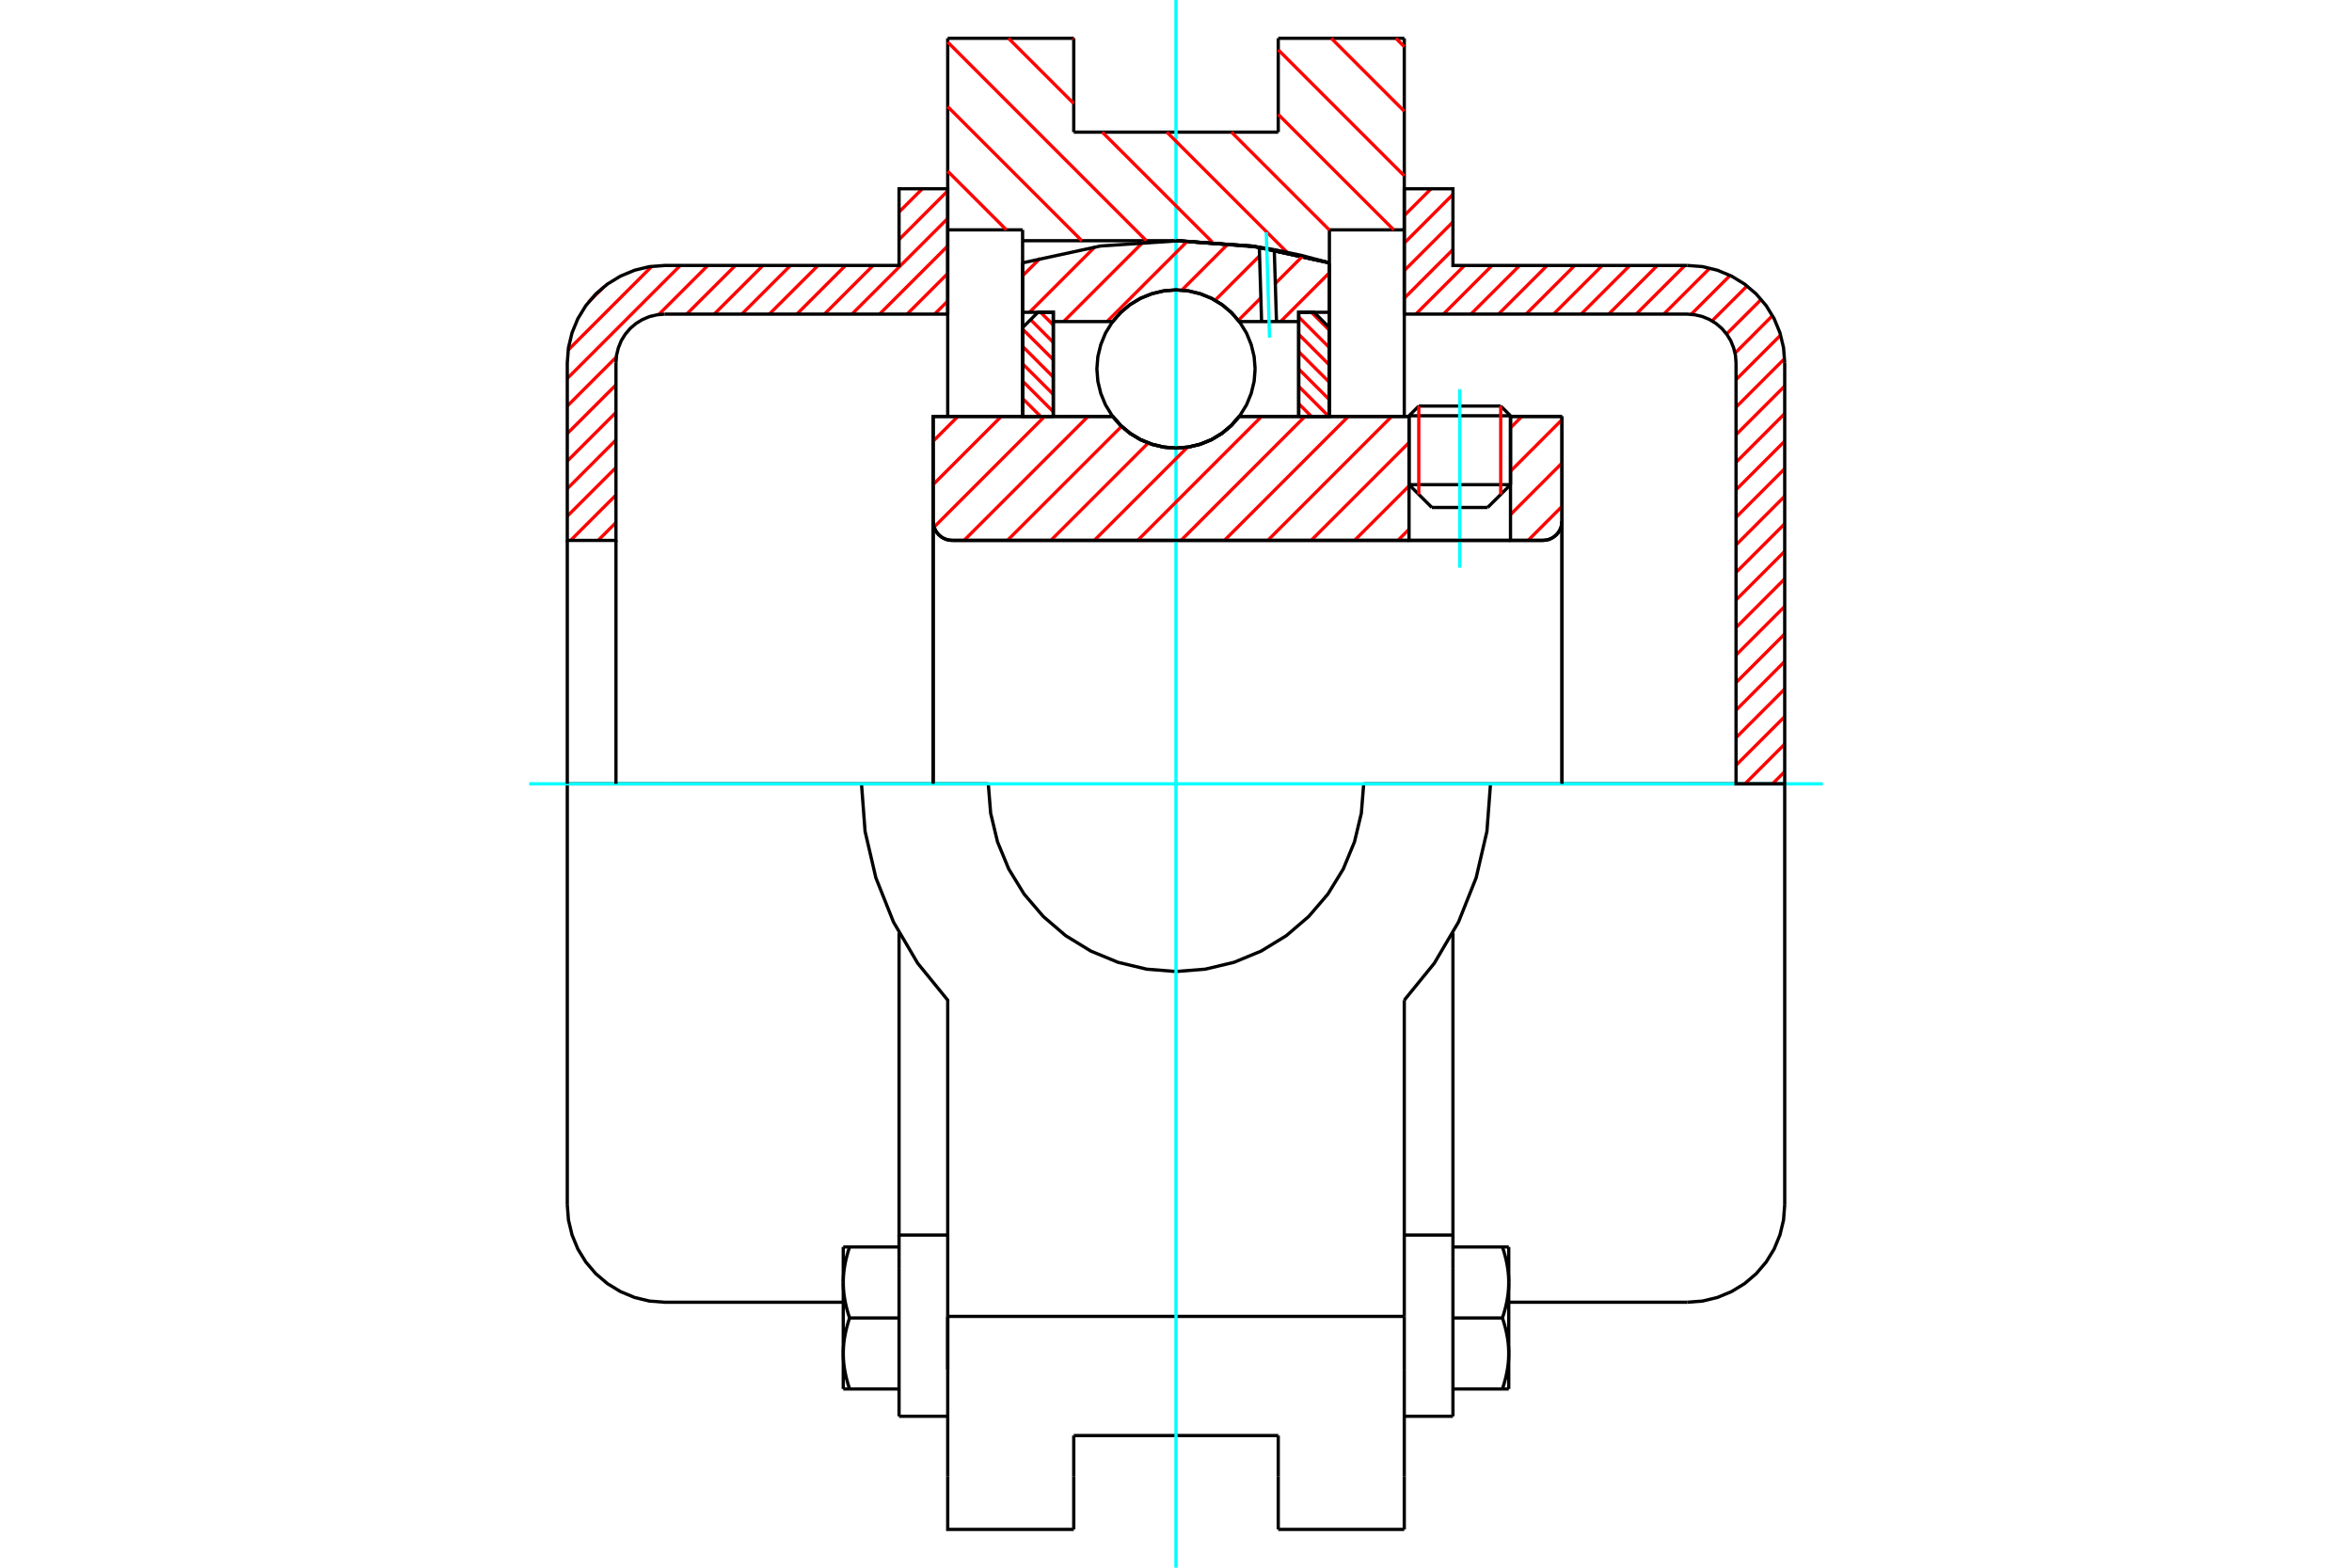 <?xml version="1.0" standalone="no"?>
<!DOCTYPE svg PUBLIC "-//W3C//DTD SVG 1.1//EN"
	"http://www.w3.org/Graphics/SVG/1.1/DTD/svg11.dtd">
<svg xmlns="http://www.w3.org/2000/svg" height="100%" width="100%" viewBox="0 0 36000 24000">
	<rect x="-1800" y="-1200" width="39600" height="26400" style="fill:#FFF"/>
	<g style="fill:none; fill-rule:evenodd" transform="matrix(1 0 0 1 0 0)">
		<g style="fill:none; stroke:#000; stroke-width:50; shape-rendering:geometricPrecision">
			<line x1="23120" y1="6365" x2="21567" y2="6365"/>
			<line x1="21716" y1="6216" x2="22970" y2="6216"/>
			<line x1="21567" y1="7420" x2="23120" y2="7420"/>
			<line x1="22770" y1="7769" x2="21916" y2="7769"/>
			<polyline points="23615,8273 23661,8269 23706,8259 23748,8241 23787,8217 23822,8187 23852,8152 23876,8113 23894,8070 23905,8025 23908,7979"/>
			<line x1="23908" y1="6375" x2="23908" y2="7979"/>
			<line x1="23120" y1="6375" x2="23908" y2="6375"/>
			<line x1="18968" y1="6375" x2="21567" y2="6375"/>
			<polyline points="17032,6375 17155,6516 17298,6635 17459,6732 17632,6802 17814,6845 18000,6860 18186,6845 18368,6802 18541,6732 18702,6635 18845,6516 18968,6375"/>
			<line x1="14283" y1="6375" x2="17032" y2="6375"/>
			<line x1="14283" y1="7979" x2="14283" y2="6375"/>
			<polyline points="14283,7979 14287,8025 14297,8070 14315,8113 14339,8152 14369,8187 14404,8217 14443,8241 14486,8259 14531,8269 14577,8273"/>
			<line x1="23615" y1="8273" x2="14577" y2="8273"/>
			<line x1="23908" y1="7979" x2="23908" y2="12000"/>
			<line x1="14283" y1="7979" x2="14283" y2="12000"/>
			<line x1="21716" y1="6216" x2="21567" y2="6365"/>
			<line x1="23120" y1="6365" x2="22970" y2="6216"/>
			<line x1="22770" y1="7769" x2="23120" y2="7420"/>
			<line x1="21567" y1="7420" x2="21916" y2="7769"/>
			<line x1="21567" y1="6365" x2="21567" y2="7420"/>
			<line x1="23120" y1="7420" x2="23120" y2="6365"/>
			<line x1="21494" y1="586" x2="21494" y2="3519"/>
			<line x1="19565" y1="586" x2="21494" y2="586"/>
			<line x1="19565" y1="2023" x2="19565" y2="586"/>
			<line x1="16435" y1="2023" x2="19565" y2="2023"/>
			<line x1="16435" y1="586" x2="16435" y2="2023"/>
			<line x1="14506" y1="586" x2="16435" y2="586"/>
			<line x1="14506" y1="3519" x2="14506" y2="586"/>
			<line x1="15652" y1="3519" x2="14506" y2="3519"/>
			<line x1="15652" y1="3685" x2="15652" y2="3519"/>
			<line x1="18000" y1="3685" x2="15652" y2="3685"/>
			<polyline points="20348,4024 19186,3770 18000,3685"/>
			<line x1="20348" y1="3519" x2="20348" y2="4024"/>
			<line x1="21494" y1="3519" x2="20348" y2="3519"/>
			<line x1="22814" y1="12000" x2="20873" y2="12000"/>
			<line x1="15127" y1="12000" x2="13186" y2="12000"/>
			<polyline points="15127,12000 15163,12449 15268,12888 15440,13304 15676,13689 15969,14031 16311,14324 16696,14560 17112,14732 17551,14837 18000,14873 18449,14837 18888,14732 19304,14560 19689,14324 20031,14031 20324,13689 20560,13304 20732,12888 20837,12449 20873,12000"/>
			<polyline points="13186,12000 13241,12728 13406,13438 13676,14116 14046,14746 14506,15312 14506,20153"/>
			<line x1="21494" y1="20153" x2="14506" y2="20153"/>
			<line x1="21494" y1="15312" x2="21494" y2="20153"/>
			<polyline points="21494,15312 21954,14746 22324,14116 22594,13438 22759,12728 22814,12000"/>
			<line x1="21494" y1="20968" x2="21494" y2="20153"/>
			<line x1="21494" y1="22598" x2="21494" y2="20968"/>
			<line x1="21494" y1="23414" x2="21494" y2="22598"/>
			<line x1="21494" y1="3519" x2="21494" y2="6375"/>
			<line x1="20348" y1="4024" x2="20348" y2="6374"/>
			<line x1="15652" y1="6375" x2="15652" y2="3685"/>
			<line x1="14506" y1="6375" x2="14506" y2="3519"/>
			<line x1="16435" y1="22598" x2="16435" y2="21977"/>
			<line x1="16435" y1="23414" x2="16435" y2="22598"/>
			<line x1="16435" y1="21977" x2="19565" y2="21977"/>
			<line x1="19565" y1="22598" x2="19565" y2="23414"/>
			<line x1="19565" y1="21977" x2="19565" y2="22598"/>
			<line x1="14506" y1="20968" x2="14506" y2="22598"/>
			<line x1="19565" y1="23414" x2="21494" y2="23414"/>
			<polyline points="14506,22598 14506,23414 16435,23414"/>
			<line x1="14506" y1="20968" x2="14506" y2="20153"/>
			<polyline points="20348,4024 19186,3770 18000,3685"/>
			<line x1="13761" y1="19424" x2="13761" y2="21682"/>
			<line x1="13761" y1="19240" x2="13761" y2="19424"/>
			<line x1="13761" y1="18908" x2="13761" y2="19240"/>
			<polyline points="13761,14281 13761,18908 14506,18908"/>
			<line x1="14506" y1="20153" x2="14506" y2="20968"/>
			<polyline points="12907,20720 12907,20735 12907,20750 12907,20765 12908,20780 12909,20795 12909,20810 12910,20824 12912,20839 12913,20854 12914,20869 12916,20884 12918,20899 12920,20914 12922,20929 12924,20944 12927,20959 12929,20974 12932,20990 12935,21005 12938,21020 12941,21036 12944,21051 12948,21067 12952,21083 12955,21098 12959,21114 12964,21130 12968,21147 12973,21163 12977,21179 12982,21196 12987,21213 12993,21229 12998,21246 13004,21264"/>
			<line x1="12907" y1="21264" x2="12907" y2="20720"/>
			<line x1="13004" y1="21264" x2="12907" y2="21264"/>
			<polyline points="12907,19633 12907,19648 12907,19663 12907,19678 12908,19693 12909,19708 12909,19723 12910,19737 12912,19752 12913,19767 12914,19782 12916,19797 12918,19812 12920,19827 12922,19842 12924,19857 12927,19872 12929,19887 12932,19903 12935,19918 12938,19933 12941,19949 12944,19964 12948,19980 12952,19996 12955,20011 12959,20027 12964,20043 12968,20060 12973,20076 12977,20092 12982,20109 12987,20126 12993,20142 12998,20159 13004,20177"/>
			<line x1="12907" y1="20720" x2="12907" y2="19633"/>
			<polyline points="13004,20177 12998,20194 12993,20211 12987,20228 12982,20244 12977,20261 12973,20277 12968,20294 12964,20310 12959,20326 12955,20342 12952,20358 12948,20373 12944,20389 12941,20405 12938,20420 12935,20435 12932,20451 12929,20466 12927,20481 12924,20496 12922,20511 12920,20526 12918,20541 12916,20556 12914,20571 12913,20586 12912,20601 12910,20616 12909,20631 12909,20646 12908,20661 12907,20675 12907,20690 12907,20705 12907,20720"/>
			<line x1="12907" y1="19090" x2="13004" y2="19090"/>
			<line x1="12907" y1="19633" x2="12907" y2="19090"/>
			<polyline points="13004,19090 12998,19107 12993,19124 12987,19141 12982,19157 12977,19174 12973,19190 12968,19207 12964,19223 12959,19239 12955,19255 12952,19271 12948,19286 12944,19302 12941,19318 12938,19333 12935,19348 12932,19364 12929,19379 12927,19394 12924,19409 12922,19424 12920,19439 12918,19454 12916,19469 12914,19484 12913,19499 12912,19514 12910,19529 12909,19544 12909,19559 12908,19573 12907,19588 12907,19603 12907,19618 12907,19633"/>
			<line x1="13761" y1="20177" x2="13004" y2="20177"/>
			<line x1="13761" y1="19090" x2="13004" y2="19090"/>
			<line x1="13761" y1="21264" x2="13004" y2="21264"/>
			<line x1="10173" y1="12000" x2="8683" y2="12000"/>
			<line x1="13186" y1="12000" x2="10173" y2="12000"/>
			<line x1="8683" y1="12000" x2="8683" y2="18445"/>
			<line x1="13761" y1="21682" x2="14506" y2="21682"/>
			<polyline points="8683,18445 8701,18678 8756,18906 8845,19122 8967,19321 9119,19499 9297,19651 9497,19773 9713,19863 9940,19918 10173,19936 12907,19936"/>
			<line x1="21494" y1="18908" x2="22239" y2="18908"/>
			<line x1="22239" y1="19240" x2="22239" y2="18908"/>
			<line x1="22239" y1="19424" x2="22239" y2="19240"/>
			<line x1="22239" y1="21682" x2="22239" y2="19424"/>
			<line x1="22239" y1="18908" x2="22239" y2="14281"/>
			<line x1="22996" y1="19090" x2="23093" y2="19090"/>
			<polyline points="23093,19633 23093,19618 23093,19603 23093,19588 23092,19573 23091,19559 23091,19544 23090,19529 23088,19514 23087,19499 23086,19484 23084,19469 23082,19454 23080,19439 23078,19424 23076,19409 23073,19394 23071,19379 23068,19364 23065,19348 23062,19333 23059,19318 23056,19302 23052,19286 23048,19271 23045,19255 23041,19239 23036,19223 23032,19207 23027,19190 23023,19174 23018,19157 23013,19141 23007,19124 23002,19107 22996,19090"/>
			<line x1="23093" y1="19090" x2="23093" y2="19633"/>
			<polyline points="23093,20720 23093,20705 23093,20690 23093,20675 23092,20661 23091,20646 23091,20631 23090,20616 23088,20601 23087,20586 23086,20571 23084,20556 23082,20541 23080,20526 23078,20511 23076,20496 23073,20481 23071,20466 23068,20451 23065,20435 23062,20420 23059,20405 23056,20389 23052,20373 23048,20358 23045,20342 23041,20326 23036,20310 23032,20294 23027,20277 23023,20261 23018,20244 23013,20228 23007,20211 23002,20194 22996,20177"/>
			<line x1="23093" y1="19633" x2="23093" y2="20720"/>
			<polyline points="22996,20177 23002,20159 23007,20142 23013,20126 23018,20109 23023,20092 23027,20076 23032,20060 23036,20043 23041,20027 23045,20011 23048,19996 23052,19980 23056,19964 23059,19949 23062,19933 23065,19918 23068,19903 23071,19887 23073,19872 23076,19857 23078,19842 23080,19827 23082,19812 23084,19797 23086,19782 23087,19767 23088,19752 23090,19737 23091,19723 23091,19708 23092,19693 23093,19678 23093,19663 23093,19648 23093,19633"/>
			<line x1="23093" y1="21264" x2="22996" y2="21264"/>
			<line x1="23093" y1="20720" x2="23093" y2="21264"/>
			<polyline points="22996,21264 23002,21246 23007,21229 23013,21213 23018,21196 23023,21179 23027,21163 23032,21147 23036,21130 23041,21114 23045,21098 23048,21083 23052,21067 23056,21051 23059,21036 23062,21020 23065,21005 23068,20990 23071,20974 23073,20959 23076,20944 23078,20929 23080,20914 23082,20899 23084,20884 23086,20869 23087,20854 23088,20839 23090,20824 23091,20810 23091,20795 23092,20780 23093,20765 23093,20750 23093,20735 23093,20720"/>
			<line x1="22239" y1="21264" x2="22996" y2="21264"/>
			<line x1="22239" y1="20177" x2="22996" y2="20177"/>
			<line x1="22239" y1="19090" x2="22996" y2="19090"/>
			<line x1="25827" y1="12000" x2="22814" y2="12000"/>
			<line x1="27317" y1="12000" x2="25827" y2="12000"/>
			<line x1="27317" y1="18445" x2="27317" y2="12000"/>
			<line x1="21494" y1="21682" x2="22239" y2="21682"/>
			<polyline points="25827,19936 26060,19918 26287,19863 26503,19773 26703,19651 26881,19499 27033,19321 27155,19122 27244,18906 27299,18678 27317,18445"/>
			<line x1="23093" y1="19936" x2="25827" y2="19936"/>
		</g>
		<g style="fill:none; stroke:#0FF; stroke-width:50; shape-rendering:geometricPrecision">
			<line x1="22343" y1="8691" x2="22343" y2="5958"/>
			<line x1="8100" y1="12000" x2="27900" y2="12000"/>
			<line x1="18000" y1="24000" x2="18000" y2="0"/>
		</g>
		<g style="fill:none; stroke:#F00; stroke-width:50; shape-rendering:geometricPrecision">
			<line x1="27317" y1="11813" x2="27130" y2="12000"/>
			<line x1="27317" y1="11391" x2="26709" y2="12000"/>
			<line x1="27317" y1="10970" x2="26572" y2="11715"/>
			<line x1="27317" y1="10548" x2="26572" y2="11293"/>
			<line x1="27317" y1="10126" x2="26572" y2="10872"/>
			<line x1="27317" y1="9705" x2="26572" y2="10450"/>
			<line x1="27317" y1="9283" x2="26572" y2="10028"/>
			<line x1="27317" y1="8861" x2="26572" y2="9607"/>
			<line x1="27317" y1="8440" x2="26572" y2="9185"/>
			<line x1="27317" y1="8018" x2="26572" y2="8763"/>
			<line x1="27317" y1="7596" x2="26572" y2="8342"/>
			<line x1="27317" y1="7175" x2="26572" y2="7920"/>
			<line x1="27317" y1="6753" x2="26572" y2="7498"/>
			<line x1="27317" y1="6331" x2="26572" y2="7077"/>
			<line x1="27317" y1="5910" x2="26572" y2="6655"/>
			<line x1="27315" y1="5490" x2="26572" y2="6233"/>
			<line x1="27255" y1="5129" x2="26572" y2="5812"/>
			<line x1="27130" y1="4832" x2="26557" y2="5406"/>
			<line x1="26957" y1="4584" x2="26427" y2="5113"/>
			<line x1="26741" y1="4378" x2="26205" y2="4913"/>
			<line x1="26481" y1="4216" x2="25885" y2="4812"/>
			<line x1="26171" y1="4105" x2="25466" y2="4809"/>
			<line x1="25790" y1="4064" x2="25044" y2="4809"/>
			<line x1="25368" y1="4064" x2="24623" y2="4809"/>
			<line x1="24946" y1="4064" x2="24201" y2="4809"/>
			<line x1="24525" y1="4064" x2="23779" y2="4809"/>
			<line x1="24103" y1="4064" x2="23358" y2="4809"/>
			<line x1="23681" y1="4064" x2="22936" y2="4809"/>
			<line x1="23260" y1="4064" x2="22514" y2="4809"/>
			<line x1="22838" y1="4064" x2="22093" y2="4809"/>
			<line x1="22416" y1="4064" x2="21671" y2="4809"/>
			<line x1="22239" y1="3820" x2="21494" y2="4565"/>
			<line x1="22239" y1="3398" x2="21494" y2="4143"/>
			<line x1="22239" y1="2976" x2="21494" y2="3722"/>
			<line x1="21904" y1="2890" x2="21494" y2="3300"/>
		</g>
		<g style="fill:none; stroke:#000; stroke-width:50; shape-rendering:geometricPrecision">
			<polyline points="21494,4809 21494,2890 22239,2890 22239,4064 25827,4064"/>
			<polyline points="27317,5555 27299,5322 27244,5094 27155,4878 27033,4679 26881,4501 26703,4349 26503,4227 26287,4137 26060,4082 25827,4064"/>
			<polyline points="27317,5555 27317,12000 26572,12000 26572,5555 26563,5438 26535,5325 26491,5216 26430,5117 26354,5028 26265,4952 26165,4891 26057,4846 25943,4819 25827,4809 21494,4809"/>
		</g>
		<g style="fill:none; stroke:#F00; stroke-width:50; shape-rendering:geometricPrecision">
			<line x1="14506" y1="4609" x2="14305" y2="4809"/>
			<line x1="14506" y1="4187" x2="13884" y2="4809"/>
			<line x1="14506" y1="3765" x2="13462" y2="4809"/>
			<line x1="14506" y1="3344" x2="13040" y2="4809"/>
			<line x1="14506" y1="2922" x2="13761" y2="3668"/>
			<line x1="13364" y1="4064" x2="12619" y2="4809"/>
			<line x1="9428" y1="8000" x2="9155" y2="8273"/>
			<line x1="14117" y1="2890" x2="13761" y2="3246"/>
			<line x1="12942" y1="4064" x2="12197" y2="4809"/>
			<line x1="9428" y1="7579" x2="8734" y2="8273"/>
			<line x1="12521" y1="4064" x2="11775" y2="4809"/>
			<line x1="9428" y1="7157" x2="8683" y2="7902"/>
			<line x1="12099" y1="4064" x2="11354" y2="4809"/>
			<line x1="9428" y1="6735" x2="8683" y2="7481"/>
			<line x1="11678" y1="4064" x2="10932" y2="4809"/>
			<line x1="9428" y1="6314" x2="8683" y2="7059"/>
			<line x1="11256" y1="4064" x2="10510" y2="4809"/>
			<line x1="9428" y1="5892" x2="8683" y2="6637"/>
			<line x1="10834" y1="4064" x2="10083" y2="4815"/>
			<line x1="9434" y1="5465" x2="8683" y2="6216"/>
			<line x1="10413" y1="4064" x2="8683" y2="5794"/>
			<line x1="9978" y1="4077" x2="8696" y2="5359"/>
			<line x1="9241" y1="4393" x2="9011" y2="4622"/>
		</g>
		<g style="fill:none; stroke:#000; stroke-width:50; shape-rendering:geometricPrecision">
			<polyline points="14506,4809 14506,2890 13761,2890 13761,4064 10173,4064 9940,4082 9713,4137 9497,4227 9297,4349 9119,4501 8967,4679 8845,4878 8756,5094 8701,5322 8683,5555 8683,8273 9428,8273 9428,5555"/>
			<polyline points="10173,4809 10057,4819 9943,4846 9835,4891 9735,4952 9646,5028 9570,5117 9509,5216 9465,5325 9437,5438 9428,5555"/>
			<line x1="10173" y1="4809" x2="14506" y2="4809"/>
			<line x1="8683" y1="12000" x2="8683" y2="8273"/>
			<line x1="9428" y1="8273" x2="9428" y2="12000"/>
		</g>
		<g style="fill:none; stroke:#F00; stroke-width:50; shape-rendering:geometricPrecision">
			<line x1="21365" y1="586" x2="21494" y2="715"/>
			<line x1="20377" y1="586" x2="21494" y2="1703"/>
			<line x1="19565" y1="763" x2="21494" y2="2692"/>
			<line x1="19565" y1="1751" x2="21333" y2="3519"/>
			<line x1="18849" y1="2023" x2="20348" y2="3522"/>
			<line x1="16424" y1="586" x2="16435" y2="597"/>
			<line x1="17860" y1="2023" x2="19702" y2="3865"/>
			<line x1="15436" y1="586" x2="16435" y2="1585"/>
			<line x1="16872" y1="2023" x2="18557" y2="3708"/>
			<line x1="14506" y1="645" x2="17546" y2="3685"/>
			<line x1="14506" y1="1633" x2="16558" y2="3685"/>
			<line x1="14506" y1="2621" x2="15404" y2="3519"/>
		</g>
		<g style="fill:none; stroke:#000; stroke-width:50; shape-rendering:geometricPrecision">
			<polyline points="20348,4024 19186,3770 18000,3685"/>
		</g>
		<g style="fill:none; stroke:#F00; stroke-width:50; shape-rendering:geometricPrecision">
			<line x1="22970" y1="6216" x2="22970" y2="7569"/>
			<line x1="21716" y1="7569" x2="21716" y2="6216"/>
			<line x1="15652" y1="6366" x2="15662" y2="6375"/>
			<line x1="15652" y1="6100" x2="15928" y2="6375"/>
			<line x1="15652" y1="5834" x2="16122" y2="6304"/>
			<line x1="15652" y1="5569" x2="16122" y2="6038"/>
			<line x1="15652" y1="5303" x2="16122" y2="5773"/>
			<line x1="15652" y1="5038" x2="16122" y2="5507"/>
			<line x1="15774" y1="4894" x2="16122" y2="5242"/>
			<line x1="15927" y1="4781" x2="16122" y2="4976"/>
		</g>
		<g style="fill:none; stroke:#000; stroke-width:50; shape-rendering:geometricPrecision">
			<polyline points="16122,6375 16122,4781 15887,4781 15652,5016 15652,6375 16122,6375"/>
		</g>
		<g style="fill:none; stroke:#F00; stroke-width:50; shape-rendering:geometricPrecision">
			<line x1="20072" y1="4781" x2="20348" y2="5056"/>
			<line x1="19878" y1="4852" x2="20348" y2="5322"/>
			<line x1="19878" y1="5118" x2="20348" y2="5588"/>
			<line x1="19878" y1="5384" x2="20348" y2="5853"/>
			<line x1="19878" y1="5649" x2="20348" y2="6119"/>
			<line x1="19878" y1="5915" x2="20339" y2="6375"/>
			<line x1="19878" y1="6180" x2="20073" y2="6375"/>
		</g>
		<g style="fill:none; stroke:#000; stroke-width:50; shape-rendering:geometricPrecision">
			<polyline points="19878,6375 19878,4781 20113,4781 20348,5016 20348,6375 19878,6375"/>
			<polyline points="19211,5649 19196,5460 19151,5275 19079,5099 18979,4937 18856,4793 18712,4670 18550,4570 18374,4498 18189,4453 18000,4438 17811,4453 17626,4498 17450,4570 17288,4670 17144,4793 17021,4937 16921,5099 16849,5275 16804,5460 16789,5649 16804,5838 16849,6023 16921,6199 17021,6361 17144,6505 17288,6628 17450,6728 17626,6800 17811,6845 18000,6860 18189,6845 18374,6800 18550,6728 18712,6628 18856,6505 18979,6361 19079,6199 19151,6023 19196,5838 19211,5649"/>
		</g>
		<g style="fill:none; stroke:#F00; stroke-width:50; shape-rendering:geometricPrecision">
			<line x1="20348" y1="4176" x2="19601" y2="4923"/>
			<line x1="19942" y1="3918" x2="19520" y2="4340"/>
			<line x1="19299" y1="4560" x2="18954" y2="4905"/>
			<line x1="19279" y1="3916" x2="18598" y2="4597"/>
			<line x1="18805" y1="3726" x2="18089" y2="4442"/>
			<line x1="18178" y1="3689" x2="16944" y2="4923"/>
			<line x1="17499" y1="3704" x2="16280" y2="4923"/>
			<line x1="16758" y1="3781" x2="15758" y2="4781"/>
			<line x1="15922" y1="3953" x2="15652" y2="4223"/>
		</g>
		<g style="fill:none; stroke:#000; stroke-width:50; shape-rendering:geometricPrecision">
			<polyline points="15652,6375 15652,4781 15652,4024"/>
			<polyline points="19275,3784 18060,3685 16844,3766 15652,4024"/>
			<polyline points="19504,3822 19389,3802 19275,3784"/>
			<polyline points="20348,4024 19928,3912 19504,3822"/>
			<polyline points="20348,4024 20348,4781 19878,4781 19878,4923 19878,6375"/>
			<polyline points="19878,4923 19538,4923 19310,4923 18968,4923 18845,4782 18702,4662 18541,4566 18368,4496 18186,4453 18000,4438 17814,4453 17632,4496 17459,4566 17298,4662 17155,4782 17032,4923 16122,4923 16122,6375"/>
			<polyline points="16122,4923 16122,4781 15652,4781"/>
			<line x1="20348" y1="4781" x2="20348" y2="6375"/>
		</g>
		<g style="fill:none; stroke:#0FF; stroke-width:50; shape-rendering:geometricPrecision">
			<line x1="19432" y1="5169" x2="19382" y2="3556"/>
		</g>
		<g style="fill:none; stroke:#000; stroke-width:50; shape-rendering:geometricPrecision">
			<line x1="19310" y1="4923" x2="19275" y2="3784"/>
			<line x1="19538" y1="4923" x2="19504" y2="3822"/>
		</g>
		<g style="fill:none; stroke:#F00; stroke-width:50; shape-rendering:geometricPrecision">
			<line x1="23908" y1="7753" x2="23389" y2="8273"/>
			<line x1="23908" y1="7089" x2="23120" y2="7878"/>
			<line x1="23908" y1="6425" x2="23120" y2="7214"/>
			<line x1="23295" y1="6375" x2="23120" y2="6550"/>
			<line x1="21567" y1="8103" x2="21397" y2="8273"/>
			<line x1="21567" y1="7439" x2="20733" y2="8273"/>
			<line x1="21567" y1="6775" x2="20069" y2="8273"/>
			<line x1="21302" y1="6375" x2="19405" y2="8273"/>
			<line x1="20638" y1="6375" x2="18741" y2="8273"/>
			<line x1="19974" y1="6375" x2="18077" y2="8273"/>
			<line x1="19310" y1="6375" x2="17413" y2="8273"/>
			<line x1="18175" y1="6847" x2="16749" y2="8273"/>
			<line x1="17575" y1="6782" x2="16084" y2="8273"/>
			<line x1="17167" y1="6527" x2="15420" y2="8273"/>
			<line x1="16654" y1="6375" x2="14756" y2="8273"/>
			<line x1="15990" y1="6375" x2="14297" y2="8069"/>
			<line x1="15326" y1="6375" x2="14283" y2="7418"/>
			<line x1="14662" y1="6375" x2="14283" y2="6754"/>
		</g>
		<g style="fill:none; stroke:#000; stroke-width:50; shape-rendering:geometricPrecision">
			<line x1="23908" y1="12000" x2="23908" y2="6375"/>
			<polyline points="23615,8273 23661,8269 23706,8259 23748,8241 23787,8217 23822,8187 23852,8152 23876,8113 23894,8070 23905,8025 23908,7979"/>
			<polyline points="23615,8273 23120,8273 23120,6375"/>
			<polyline points="23120,8273 21567,8273 21567,6375"/>
			<line x1="21567" y1="8273" x2="14577" y2="8273"/>
			<polyline points="14283,7979 14287,8025 14297,8070 14315,8113 14339,8152 14369,8187 14404,8217 14443,8241 14486,8259 14531,8269 14577,8273"/>
			<polyline points="14283,7979 14283,6375 14753,6375 17032,6375 17155,6516 17298,6635 17459,6732 17632,6802 17814,6845 18000,6860 18186,6845 18368,6802 18541,6732 18702,6635 18845,6516 18968,6375 21567,6375"/>
			<line x1="23120" y1="6375" x2="23908" y2="6375"/>
			<line x1="14283" y1="12000" x2="14283" y2="7979"/>
		</g>
	</g>
</svg>
